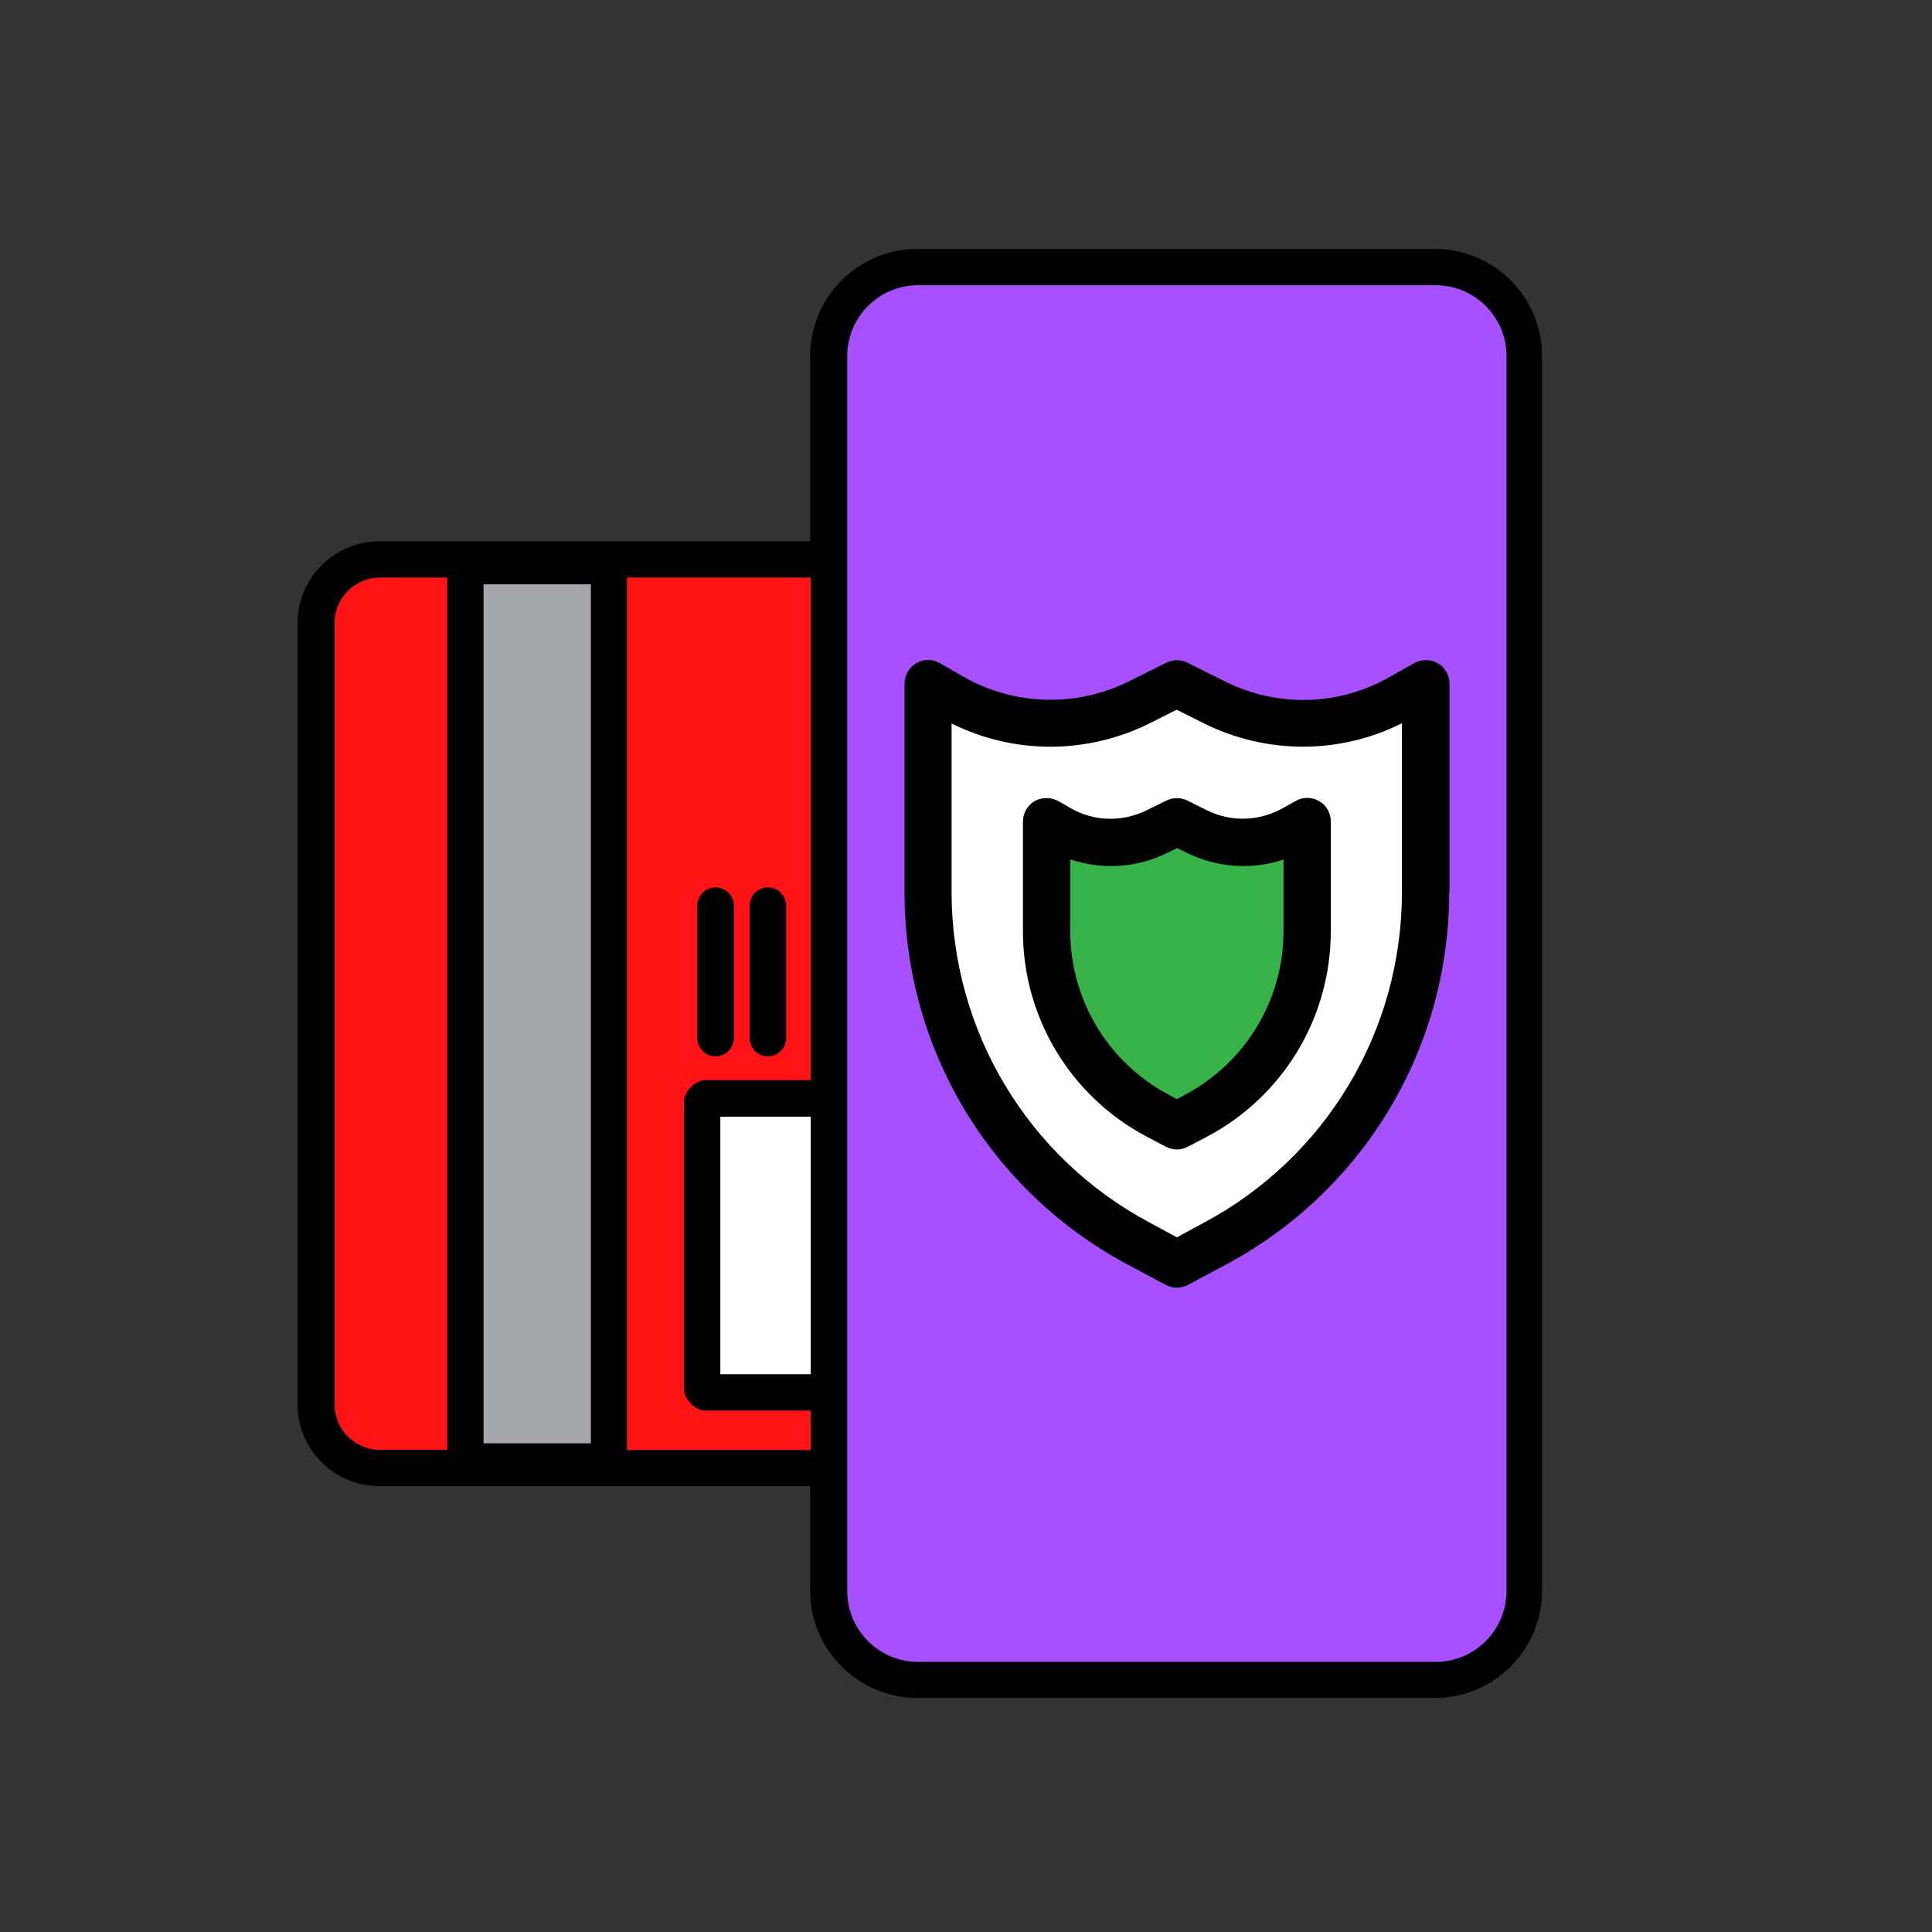 <svg width="32" height="32" viewBox="0 0 32 32" fill="none" xmlns="http://www.w3.org/2000/svg">
<rect x="0" y="0" width="32" height="32" fill="#333333" stroke="none"/>
<path d="M23.767 4.123H15.194C14.215 4.123 13.419 4.919 13.419 5.897V8.965H6.284C5.538 8.965 4.929 9.574 4.929 10.316V23.264C4.929 24.01 5.538 24.615 6.284 24.615H13.419V26.348C13.419 27.327 14.215 28.123 15.194 28.123H23.767C24.745 28.123 25.541 27.327 25.541 26.348V5.897C25.541 4.919 24.745 4.123 23.767 4.123Z" fill="black"/>
<path d="M6.297 9.566H7.408V24.014H6.297C5.882 24.014 5.542 23.678 5.542 23.264V10.316C5.542 9.902 5.882 9.566 6.297 9.566ZM11.33 18.247V23.011C11.33 23.177 11.516 23.363 11.682 23.363H13.427V24.018H10.384V9.566H13.427V17.891H11.682C11.516 17.891 11.33 18.077 11.33 18.243V18.247ZM12.416 17.194C12.416 17.36 12.553 17.497 12.719 17.497C12.884 17.497 13.021 17.36 13.021 17.194V15.001C13.021 14.835 12.884 14.698 12.719 14.698C12.553 14.698 12.416 14.835 12.416 15.001V17.194ZM11.549 17.194C11.549 17.36 11.686 17.497 11.852 17.497C12.018 17.497 12.155 17.36 12.155 17.194V15.001C12.155 14.835 12.018 14.698 11.852 14.698C11.686 14.698 11.549 14.835 11.549 15.001V17.194Z" fill="#FF1315"/>
<path d="M9.787 9.678V23.906H8.009V9.678H9.787Z" fill="#A6A7AA"/>
<path d="M21.259 14.234V15.424C21.259 16.556 20.637 17.592 19.638 18.127L19.493 18.206L19.348 18.127C18.349 17.592 17.727 16.556 17.727 15.424V14.234C18.257 14.412 18.838 14.375 19.343 14.122L19.497 14.047L19.65 14.122C20.16 14.375 20.745 14.412 21.267 14.234H21.259Z" fill="#37B34A"/>
<path d="M11.931 18.496H13.427V22.762H11.931V18.496ZM23.22 11.983V14.781C23.22 17.078 21.959 19.176 19.936 20.254L19.493 20.494L19.049 20.254C17.022 19.176 15.766 17.078 15.761 14.781V11.983C16.794 12.497 18.004 12.497 19.045 11.979L19.489 11.755L19.936 11.979C20.977 12.497 22.188 12.497 23.22 11.979V11.983ZM22.042 13.604C22.042 13.467 21.968 13.334 21.848 13.268C21.727 13.198 21.578 13.198 21.458 13.268L21.25 13.384C20.861 13.604 20.392 13.62 19.99 13.421L19.667 13.26C19.559 13.206 19.426 13.206 19.319 13.26L18.991 13.421C18.589 13.62 18.116 13.608 17.731 13.384L17.528 13.268C17.407 13.202 17.258 13.202 17.138 13.268C17.018 13.339 16.943 13.467 16.943 13.608V15.424C16.943 16.846 17.723 18.148 18.979 18.819L19.31 18.993C19.368 19.023 19.43 19.039 19.493 19.039C19.555 19.039 19.617 19.023 19.675 18.993L20.007 18.819C21.263 18.148 22.042 16.846 22.042 15.424V13.608V13.604Z" fill="white"/>
<path d="M23.779 4.724H15.206C14.559 4.724 14.033 5.25 14.033 5.897V26.352C14.033 26.999 14.559 27.526 15.206 27.526H23.779C24.426 27.526 24.953 26.999 24.953 26.352V5.897C24.953 5.25 24.426 4.724 23.779 4.724ZM24.003 14.781C24.003 17.368 22.585 19.727 20.305 20.946L19.675 21.282C19.617 21.311 19.555 21.328 19.493 21.328C19.43 21.328 19.364 21.311 19.31 21.282L18.68 20.946C16.4 19.731 14.982 17.368 14.982 14.786V11.324C14.982 11.183 15.057 11.054 15.177 10.984C15.297 10.913 15.446 10.913 15.567 10.984L15.956 11.208C16.802 11.689 17.826 11.718 18.697 11.286L19.319 10.976C19.43 10.922 19.559 10.922 19.667 10.976L20.289 11.286C21.159 11.722 22.183 11.693 23.025 11.208L23.423 10.984C23.543 10.917 23.692 10.917 23.813 10.984C23.933 11.054 24.008 11.183 24.008 11.32V14.781H24.003Z" fill="#A750FF"/>
</svg>
